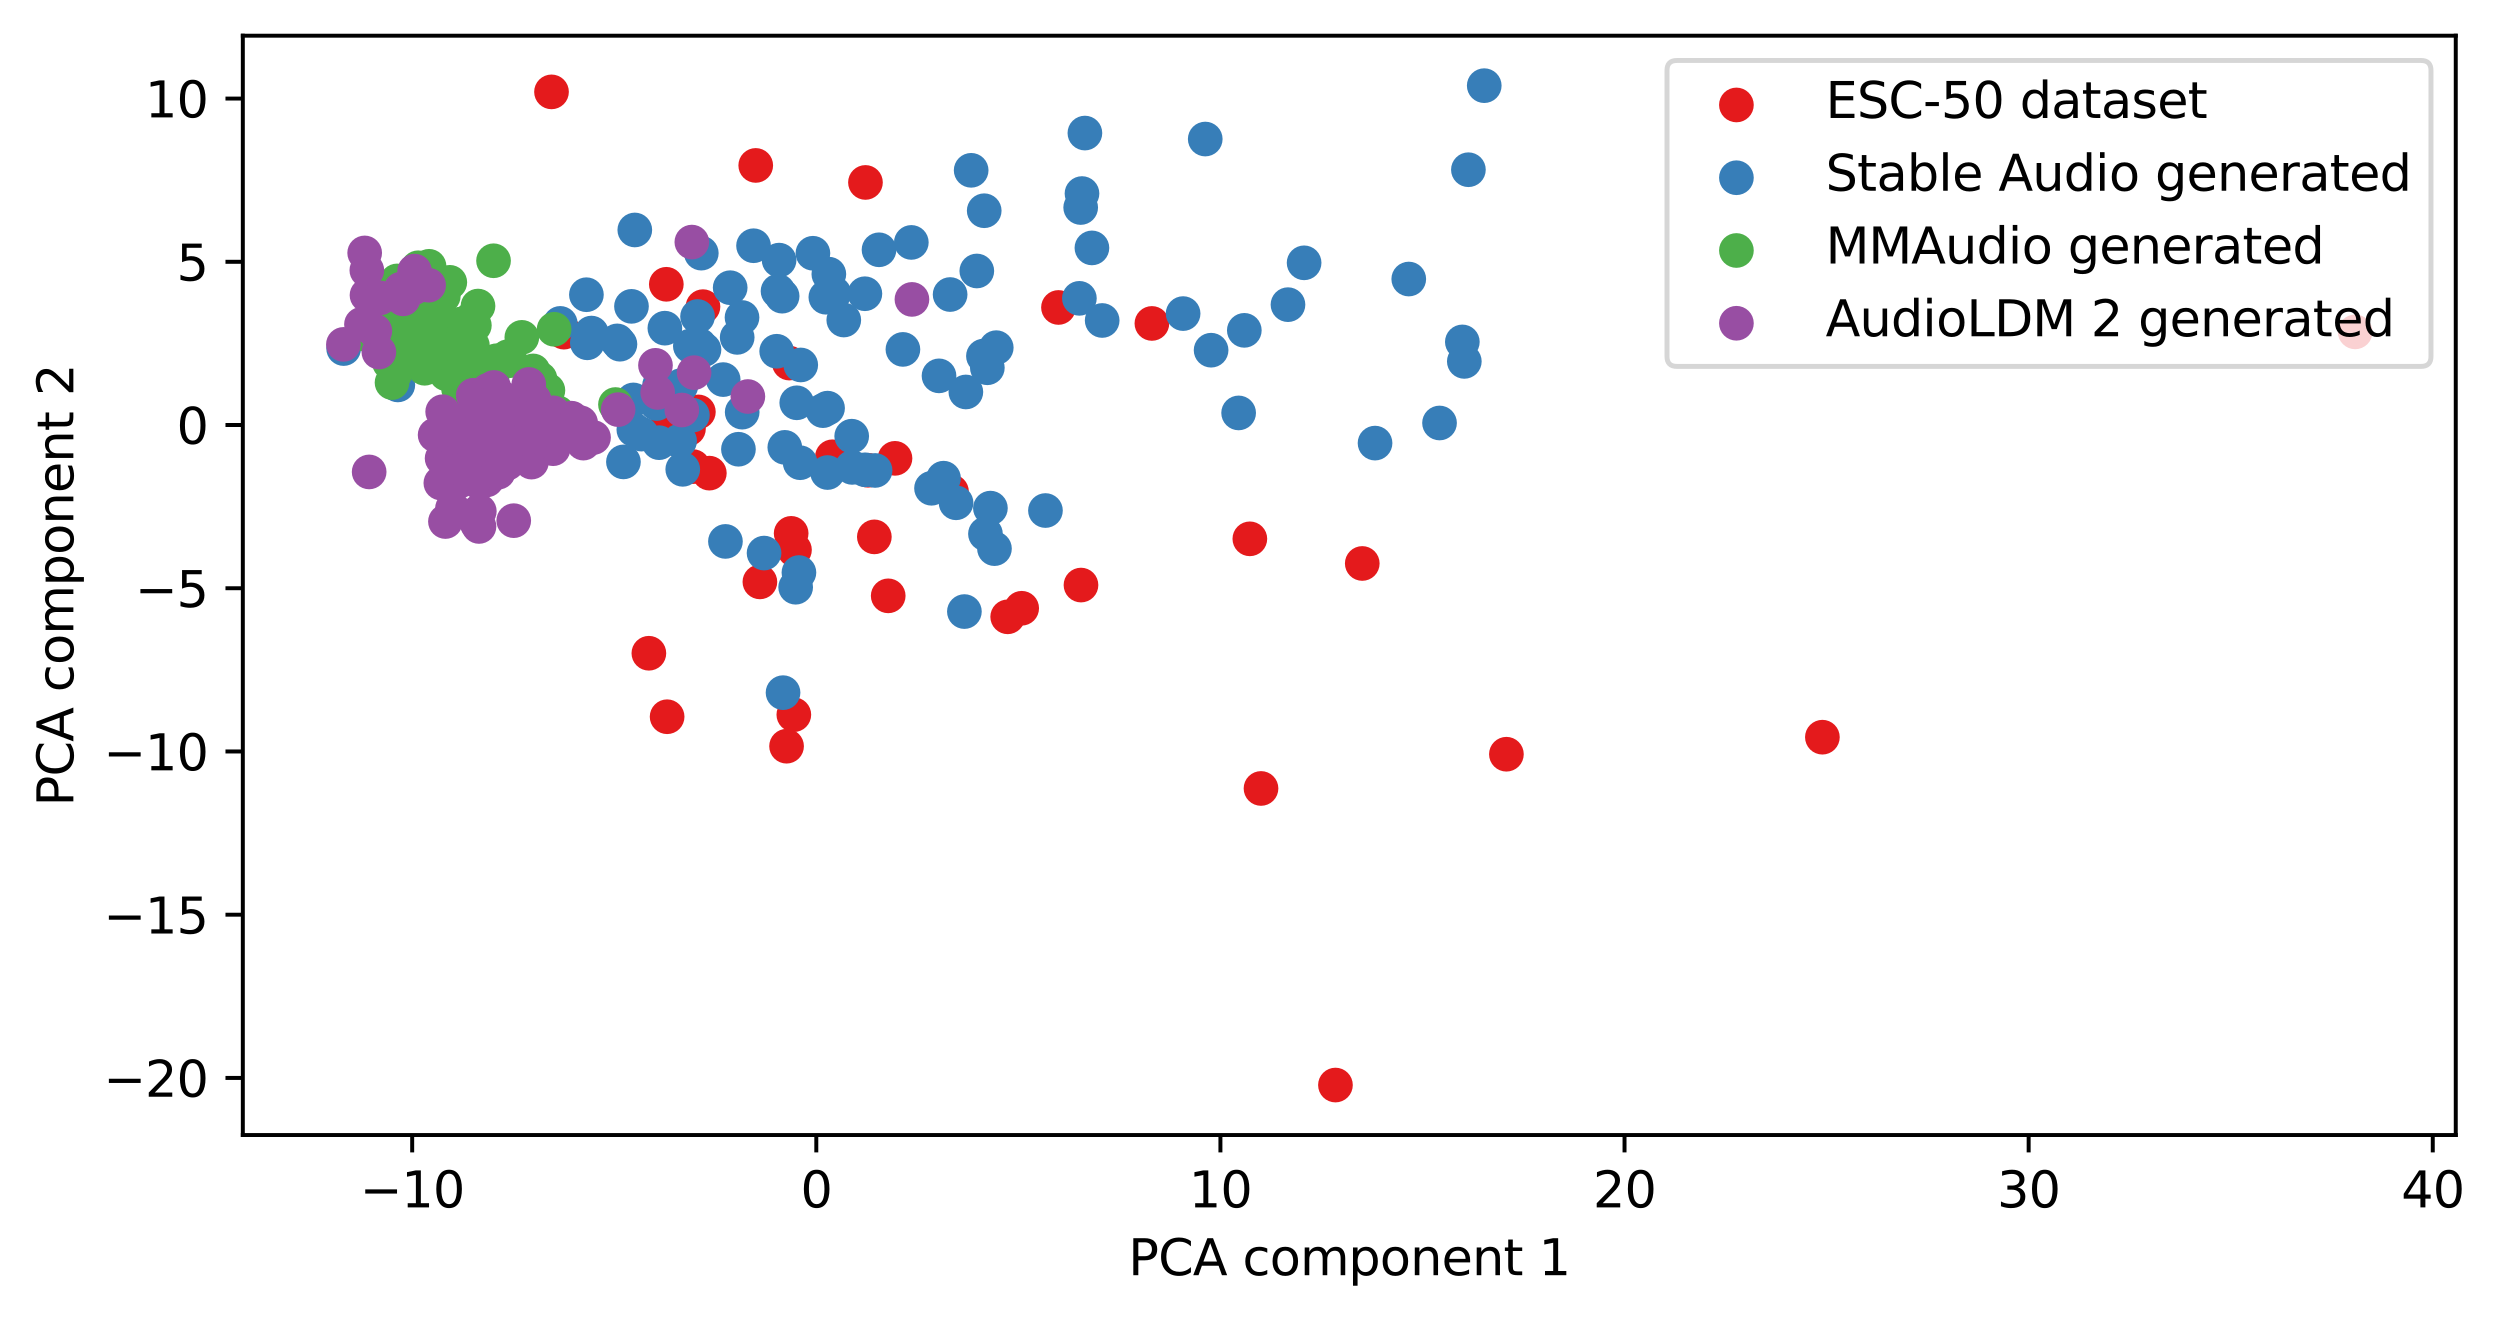 <?xml version="1.0" encoding="utf-8" standalone="no"?>
<!DOCTYPE svg PUBLIC "-//W3C//DTD SVG 1.1//EN"
  "http://www.w3.org/Graphics/SVG/1.1/DTD/svg11.dtd">
<svg xmlns:xlink="http://www.w3.org/1999/xlink" width="504.307pt" height="266.516pt" viewBox="0 0 504.307 266.516" xmlns="http://www.w3.org/2000/svg" version="1.1">
 <defs>
  <style type="text/css">*{stroke-linejoin: round; stroke-linecap: butt}</style>
 </defs>
 <g id="figure_1">
  <g id="patch_1">
   <path d="M 0 266.516 
L 504.307 266.516 
L 504.307 0 
L 0 0 
z
" style="fill: #ffffff"/>
  </g>
  <g id="axes_1">
   <g id="patch_2">
    <path d="M 48.983 228.96 
L 495.383 228.96 
L 495.383 7.2 
L 48.983 7.2 
z
" style="fill: #ffffff"/>
   </g>
   <g id="PathCollection_1">
    <defs>
     <path id="maa41dde59b" d="M 0 3 
C 0.796 3 1.559 2.684 2.121 2.121 
C 2.684 1.559 3 0.796 3 0 
C 3 -0.796 2.684 -1.559 2.121 -2.121 
C 1.559 -2.684 0.796 -3 0 -3 
C -0.796 -3 -1.559 -2.684 -2.121 -2.121 
C -2.684 -1.559 -3 -0.796 -3 0 
C -3 0.796 -2.684 1.559 -2.121 2.121 
C -1.559 2.684 -0.796 3 0 3 
z
" style="stroke: #e41a1c"/>
    </defs>
    <g clip-path="url(#p06810715b5)">
     <use xlink:href="#maa41dde59b" x="139.814" y="94.126" style="fill: #e41a1c; stroke: #e41a1c"/>
     <use xlink:href="#maa41dde59b" x="159.216" y="73.24" style="fill: #e41a1c; stroke: #e41a1c"/>
     <use xlink:href="#maa41dde59b" x="367.617" y="148.708" style="fill: #e41a1c; stroke: #e41a1c"/>
     <use xlink:href="#maa41dde59b" x="303.876" y="152.144" style="fill: #e41a1c; stroke: #e41a1c"/>
     <use xlink:href="#maa41dde59b" x="269.391" y="218.88" style="fill: #e41a1c; stroke: #e41a1c"/>
     <use xlink:href="#maa41dde59b" x="140.877" y="83.091" style="fill: #e41a1c; stroke: #e41a1c"/>
     <use xlink:href="#maa41dde59b" x="134.411" y="57.348" style="fill: #e41a1c; stroke: #e41a1c"/>
     <use xlink:href="#maa41dde59b" x="152.45" y="33.371" style="fill: #e41a1c; stroke: #e41a1c"/>
     <use xlink:href="#maa41dde59b" x="203.275" y="124.426" style="fill: #e41a1c; stroke: #e41a1c"/>
     <use xlink:href="#maa41dde59b" x="213.52" y="62.023" style="fill: #e41a1c; stroke: #e41a1c"/>
     <use xlink:href="#maa41dde59b" x="475.092" y="66.946" style="fill: #e41a1c; stroke: #e41a1c"/>
     <use xlink:href="#maa41dde59b" x="252.123" y="108.694" style="fill: #e41a1c; stroke: #e41a1c"/>
     <use xlink:href="#maa41dde59b" x="218.059" y="118.021" style="fill: #e41a1c; stroke: #e41a1c"/>
     <use xlink:href="#maa41dde59b" x="232.364" y="65.246" style="fill: #e41a1c; stroke: #e41a1c"/>
     <use xlink:href="#maa41dde59b" x="104.787" y="80.682" style="fill: #e41a1c; stroke: #e41a1c"/>
     <use xlink:href="#maa41dde59b" x="141.808" y="61.858" style="fill: #e41a1c; stroke: #e41a1c"/>
     <use xlink:href="#maa41dde59b" x="130.892" y="131.775" style="fill: #e41a1c; stroke: #e41a1c"/>
     <use xlink:href="#maa41dde59b" x="134.574" y="144.582" style="fill: #e41a1c; stroke: #e41a1c"/>
     <use xlink:href="#maa41dde59b" x="138.88" y="86.489" style="fill: #e41a1c; stroke: #e41a1c"/>
     <use xlink:href="#maa41dde59b" x="134.572" y="83.691" style="fill: #e41a1c; stroke: #e41a1c"/>
     <use xlink:href="#maa41dde59b" x="113.751" y="67.005" style="fill: #e41a1c; stroke: #e41a1c"/>
     <use xlink:href="#maa41dde59b" x="274.8" y="113.665" style="fill: #e41a1c; stroke: #e41a1c"/>
     <use xlink:href="#maa41dde59b" x="143.089" y="95.443" style="fill: #e41a1c; stroke: #e41a1c"/>
     <use xlink:href="#maa41dde59b" x="174.583" y="36.803" style="fill: #e41a1c; stroke: #e41a1c"/>
     <use xlink:href="#maa41dde59b" x="180.541" y="92.458" style="fill: #e41a1c; stroke: #e41a1c"/>
     <use xlink:href="#maa41dde59b" x="179.172" y="120.195" style="fill: #e41a1c; stroke: #e41a1c"/>
     <use xlink:href="#maa41dde59b" x="160.264" y="110.927" style="fill: #e41a1c; stroke: #e41a1c"/>
     <use xlink:href="#maa41dde59b" x="108.277" y="80.834" style="fill: #e41a1c; stroke: #e41a1c"/>
     <use xlink:href="#maa41dde59b" x="95.411" y="84.924" style="fill: #e41a1c; stroke: #e41a1c"/>
     <use xlink:href="#maa41dde59b" x="191.939" y="99.17" style="fill: #e41a1c; stroke: #e41a1c"/>
     <use xlink:href="#maa41dde59b" x="167.912" y="92.144" style="fill: #e41a1c; stroke: #e41a1c"/>
     <use xlink:href="#maa41dde59b" x="254.375" y="159.051" style="fill: #e41a1c; stroke: #e41a1c"/>
     <use xlink:href="#maa41dde59b" x="176.375" y="108.3" style="fill: #e41a1c; stroke: #e41a1c"/>
     <use xlink:href="#maa41dde59b" x="206.097" y="122.702" style="fill: #e41a1c; stroke: #e41a1c"/>
     <use xlink:href="#maa41dde59b" x="175.102" y="94.864" style="fill: #e41a1c; stroke: #e41a1c"/>
     <use xlink:href="#maa41dde59b" x="159.594" y="107.591" style="fill: #e41a1c; stroke: #e41a1c"/>
     <use xlink:href="#maa41dde59b" x="111.252" y="18.534" style="fill: #e41a1c; stroke: #e41a1c"/>
     <use xlink:href="#maa41dde59b" x="153.289" y="117.379" style="fill: #e41a1c; stroke: #e41a1c"/>
     <use xlink:href="#maa41dde59b" x="160.135" y="144.17" style="fill: #e41a1c; stroke: #e41a1c"/>
     <use xlink:href="#maa41dde59b" x="158.669" y="150.527" style="fill: #e41a1c; stroke: #e41a1c"/>
    </g>
   </g>
   <g id="PathCollection_2">
    <defs>
     <path id="m13981ab554" d="M 0 3 
C 0.796 3 1.559 2.684 2.121 2.121 
C 2.684 1.559 3 0.796 3 0 
C 3 -0.796 2.684 -1.559 2.121 -2.121 
C 1.559 -2.684 0.796 -3 0 -3 
C -0.796 -3 -1.559 -2.684 -2.121 -2.121 
C -2.684 -1.559 -3 -0.796 -3 0 
C -3 0.796 -2.684 1.559 -2.121 2.121 
C -1.559 2.684 -0.796 3 0 3 
z
" style="stroke: #377eb8"/>
    </defs>
    <g clip-path="url(#p06810715b5)">
     <use xlink:href="#m13981ab554" x="166.593" y="59.958" style="fill: #377eb8; stroke: #377eb8"/>
     <use xlink:href="#m13981ab554" x="217.737" y="60.182" style="fill: #377eb8; stroke: #377eb8"/>
     <use xlink:href="#m13981ab554" x="187.909" y="98.494" style="fill: #377eb8; stroke: #377eb8"/>
     <use xlink:href="#m13981ab554" x="168.246" y="59.205" style="fill: #377eb8; stroke: #377eb8"/>
     <use xlink:href="#m13981ab554" x="156.674" y="70.856" style="fill: #377eb8; stroke: #377eb8"/>
     <use xlink:href="#m13981ab554" x="174.508" y="94.77" style="fill: #377eb8; stroke: #377eb8"/>
     <use xlink:href="#m13981ab554" x="134.118" y="66.2" style="fill: #377eb8; stroke: #377eb8"/>
     <use xlink:href="#m13981ab554" x="141.109" y="69.637" style="fill: #377eb8; stroke: #377eb8"/>
     <use xlink:href="#m13981ab554" x="191.66" y="59.414" style="fill: #377eb8; stroke: #377eb8"/>
     <use xlink:href="#m13981ab554" x="166.934" y="95.322" style="fill: #377eb8; stroke: #377eb8"/>
     <use xlink:href="#m13981ab554" x="147.294" y="58.036" style="fill: #377eb8; stroke: #377eb8"/>
     <use xlink:href="#m13981ab554" x="299.405" y="17.28" style="fill: #377eb8; stroke: #377eb8"/>
     <use xlink:href="#m13981ab554" x="263.068" y="53.017" style="fill: #377eb8; stroke: #377eb8"/>
     <use xlink:href="#m13981ab554" x="137.371" y="77.781" style="fill: #377eb8; stroke: #377eb8"/>
     <use xlink:href="#m13981ab554" x="129.372" y="87.571" style="fill: #377eb8; stroke: #377eb8"/>
     <use xlink:href="#m13981ab554" x="198.538" y="42.509" style="fill: #377eb8; stroke: #377eb8"/>
     <use xlink:href="#m13981ab554" x="145.881" y="76.573" style="fill: #377eb8; stroke: #377eb8"/>
     <use xlink:href="#m13981ab554" x="290.387" y="85.326" style="fill: #377eb8; stroke: #377eb8"/>
     <use xlink:href="#m13981ab554" x="183.834" y="48.902" style="fill: #377eb8; stroke: #377eb8"/>
     <use xlink:href="#m13981ab554" x="69.321" y="70.313" style="fill: #377eb8; stroke: #377eb8"/>
     <use xlink:href="#m13981ab554" x="294.988" y="68.973" style="fill: #377eb8; stroke: #377eb8"/>
     <use xlink:href="#m13981ab554" x="132.456" y="81.405" style="fill: #377eb8; stroke: #377eb8"/>
     <use xlink:href="#m13981ab554" x="124.494" y="68.767" style="fill: #377eb8; stroke: #377eb8"/>
     <use xlink:href="#m13981ab554" x="259.815" y="61.458" style="fill: #377eb8; stroke: #377eb8"/>
     <use xlink:href="#m13981ab554" x="189.421" y="75.819" style="fill: #377eb8; stroke: #377eb8"/>
     <use xlink:href="#m13981ab554" x="139.672" y="83.748" style="fill: #377eb8; stroke: #377eb8"/>
     <use xlink:href="#m13981ab554" x="156.946" y="58.728" style="fill: #377eb8; stroke: #377eb8"/>
     <use xlink:href="#m13981ab554" x="171.807" y="87.989" style="fill: #377eb8; stroke: #377eb8"/>
     <use xlink:href="#m13981ab554" x="148.96" y="90.622" style="fill: #377eb8; stroke: #377eb8"/>
     <use xlink:href="#m13981ab554" x="154.129" y="111.567" style="fill: #377eb8; stroke: #377eb8"/>
     <use xlink:href="#m13981ab554" x="295.387" y="72.904" style="fill: #377eb8; stroke: #377eb8"/>
     <use xlink:href="#m13981ab554" x="132.957" y="89.3" style="fill: #377eb8; stroke: #377eb8"/>
     <use xlink:href="#m13981ab554" x="119.31" y="67.187" style="fill: #377eb8; stroke: #377eb8"/>
     <use xlink:href="#m13981ab554" x="141.466" y="51.065" style="fill: #377eb8; stroke: #377eb8"/>
     <use xlink:href="#m13981ab554" x="157.165" y="52.473" style="fill: #377eb8; stroke: #377eb8"/>
     <use xlink:href="#m13981ab554" x="218.849" y="26.842" style="fill: #377eb8; stroke: #377eb8"/>
     <use xlink:href="#m13981ab554" x="161.163" y="115.497" style="fill: #377eb8; stroke: #377eb8"/>
     <use xlink:href="#m13981ab554" x="277.377" y="89.384" style="fill: #377eb8; stroke: #377eb8"/>
     <use xlink:href="#m13981ab554" x="238.659" y="63.257" style="fill: #377eb8; stroke: #377eb8"/>
     <use xlink:href="#m13981ab554" x="113.017" y="65.236" style="fill: #377eb8; stroke: #377eb8"/>
     <use xlink:href="#m13981ab554" x="125.761" y="93.176" style="fill: #377eb8; stroke: #377eb8"/>
     <use xlink:href="#m13981ab554" x="284.18" y="56.288" style="fill: #377eb8; stroke: #377eb8"/>
     <use xlink:href="#m13981ab554" x="158.314" y="90.242" style="fill: #377eb8; stroke: #377eb8"/>
     <use xlink:href="#m13981ab554" x="296.211" y="34.237" style="fill: #377eb8; stroke: #377eb8"/>
     <use xlink:href="#m13981ab554" x="146.338" y="109.217" style="fill: #377eb8; stroke: #377eb8"/>
     <use xlink:href="#m13981ab554" x="176.528" y="94.901" style="fill: #377eb8; stroke: #377eb8"/>
     <use xlink:href="#m13981ab554" x="137.727" y="94.675" style="fill: #377eb8; stroke: #377eb8"/>
     <use xlink:href="#m13981ab554" x="182.139" y="70.483" style="fill: #377eb8; stroke: #377eb8"/>
     <use xlink:href="#m13981ab554" x="200.967" y="70.13" style="fill: #377eb8; stroke: #377eb8"/>
     <use xlink:href="#m13981ab554" x="161.527" y="73.621" style="fill: #377eb8; stroke: #377eb8"/>
     <use xlink:href="#m13981ab554" x="190.331" y="96.46" style="fill: #377eb8; stroke: #377eb8"/>
     <use xlink:href="#m13981ab554" x="118.475" y="69.154" style="fill: #377eb8; stroke: #377eb8"/>
     <use xlink:href="#m13981ab554" x="166.006" y="82.838" style="fill: #377eb8; stroke: #377eb8"/>
     <use xlink:href="#m13981ab554" x="125.057" y="69.435" style="fill: #377eb8; stroke: #377eb8"/>
     <use xlink:href="#m13981ab554" x="194.54" y="123.367" style="fill: #377eb8; stroke: #377eb8"/>
     <use xlink:href="#m13981ab554" x="194.836" y="79.069" style="fill: #377eb8; stroke: #377eb8"/>
     <use xlink:href="#m13981ab554" x="157.773" y="59.745" style="fill: #377eb8; stroke: #377eb8"/>
     <use xlink:href="#m13981ab554" x="127.758" y="80.674" style="fill: #377eb8; stroke: #377eb8"/>
     <use xlink:href="#m13981ab554" x="170.21" y="64.557" style="fill: #377eb8; stroke: #377eb8"/>
     <use xlink:href="#m13981ab554" x="251.007" y="66.638" style="fill: #377eb8; stroke: #377eb8"/>
     <use xlink:href="#m13981ab554" x="157.958" y="139.725" style="fill: #377eb8; stroke: #377eb8"/>
     <use xlink:href="#m13981ab554" x="163.983" y="51.087" style="fill: #377eb8; stroke: #377eb8"/>
     <use xlink:href="#m13981ab554" x="166.938" y="82.33" style="fill: #377eb8; stroke: #377eb8"/>
     <use xlink:href="#m13981ab554" x="200.605" y="110.672" style="fill: #377eb8; stroke: #377eb8"/>
     <use xlink:href="#m13981ab554" x="167.197" y="55.302" style="fill: #377eb8; stroke: #377eb8"/>
     <use xlink:href="#m13981ab554" x="199.787" y="102.499" style="fill: #377eb8; stroke: #377eb8"/>
     <use xlink:href="#m13981ab554" x="217.999" y="41.861" style="fill: #377eb8; stroke: #377eb8"/>
     <use xlink:href="#m13981ab554" x="218.263" y="39.044" style="fill: #377eb8; stroke: #377eb8"/>
     <use xlink:href="#m13981ab554" x="198.382" y="71.826" style="fill: #377eb8; stroke: #377eb8"/>
     <use xlink:href="#m13981ab554" x="199.169" y="74.189" style="fill: #377eb8; stroke: #377eb8"/>
     <use xlink:href="#m13981ab554" x="174.467" y="59.254" style="fill: #377eb8; stroke: #377eb8"/>
     <use xlink:href="#m13981ab554" x="149.716" y="83.141" style="fill: #377eb8; stroke: #377eb8"/>
     <use xlink:href="#m13981ab554" x="220.266" y="50.009" style="fill: #377eb8; stroke: #377eb8"/>
     <use xlink:href="#m13981ab554" x="140.713" y="63.844" style="fill: #377eb8; stroke: #377eb8"/>
     <use xlink:href="#m13981ab554" x="142.013" y="70.524" style="fill: #377eb8; stroke: #377eb8"/>
     <use xlink:href="#m13981ab554" x="152.008" y="49.57" style="fill: #377eb8; stroke: #377eb8"/>
     <use xlink:href="#m13981ab554" x="137.095" y="88.956" style="fill: #377eb8; stroke: #377eb8"/>
     <use xlink:href="#m13981ab554" x="244.307" y="70.643" style="fill: #377eb8; stroke: #377eb8"/>
     <use xlink:href="#m13981ab554" x="161.409" y="93.341" style="fill: #377eb8; stroke: #377eb8"/>
     <use xlink:href="#m13981ab554" x="197.045" y="54.664" style="fill: #377eb8; stroke: #377eb8"/>
     <use xlink:href="#m13981ab554" x="177.319" y="50.388" style="fill: #377eb8; stroke: #377eb8"/>
     <use xlink:href="#m13981ab554" x="249.861" y="83.296" style="fill: #377eb8; stroke: #377eb8"/>
     <use xlink:href="#m13981ab554" x="139.257" y="69.793" style="fill: #377eb8; stroke: #377eb8"/>
     <use xlink:href="#m13981ab554" x="195.905" y="34.356" style="fill: #377eb8; stroke: #377eb8"/>
     <use xlink:href="#m13981ab554" x="160.724" y="81.253" style="fill: #377eb8; stroke: #377eb8"/>
     <use xlink:href="#m13981ab554" x="118.291" y="59.452" style="fill: #377eb8; stroke: #377eb8"/>
     <use xlink:href="#m13981ab554" x="171.896" y="94.287" style="fill: #377eb8; stroke: #377eb8"/>
     <use xlink:href="#m13981ab554" x="198.789" y="107.698" style="fill: #377eb8; stroke: #377eb8"/>
     <use xlink:href="#m13981ab554" x="128.054" y="46.39" style="fill: #377eb8; stroke: #377eb8"/>
     <use xlink:href="#m13981ab554" x="160.504" y="118.458" style="fill: #377eb8; stroke: #377eb8"/>
     <use xlink:href="#m13981ab554" x="133.057" y="77.681" style="fill: #377eb8; stroke: #377eb8"/>
     <use xlink:href="#m13981ab554" x="222.334" y="64.648" style="fill: #377eb8; stroke: #377eb8"/>
     <use xlink:href="#m13981ab554" x="148.708" y="68.059" style="fill: #377eb8; stroke: #377eb8"/>
     <use xlink:href="#m13981ab554" x="192.861" y="101.425" style="fill: #377eb8; stroke: #377eb8"/>
     <use xlink:href="#m13981ab554" x="210.892" y="102.986" style="fill: #377eb8; stroke: #377eb8"/>
     <use xlink:href="#m13981ab554" x="243.124" y="28.048" style="fill: #377eb8; stroke: #377eb8"/>
     <use xlink:href="#m13981ab554" x="149.682" y="64.046" style="fill: #377eb8; stroke: #377eb8"/>
     <use xlink:href="#m13981ab554" x="127.383" y="61.798" style="fill: #377eb8; stroke: #377eb8"/>
     <use xlink:href="#m13981ab554" x="80.249" y="77.649" style="fill: #377eb8; stroke: #377eb8"/>
     <use xlink:href="#m13981ab554" x="127.861" y="86.675" style="fill: #377eb8; stroke: #377eb8"/>
    </g>
   </g>
   <g id="PathCollection_3">
    <defs>
     <path id="m4e573a2522" d="M 0 3 
C 0.796 3 1.559 2.684 2.121 2.121 
C 2.684 1.559 3 0.796 3 0 
C 3 -0.796 2.684 -1.559 2.121 -2.121 
C 1.559 -2.684 0.796 -3 0 -3 
C -0.796 -3 -1.559 -2.684 -2.121 -2.121 
C -2.684 -1.559 -3 -0.796 -3 0 
C -3 0.796 -2.684 1.559 -2.121 2.121 
C -1.559 2.684 -0.796 3 0 3 
z
" style="stroke: #4daf4a"/>
    </defs>
    <g clip-path="url(#p06810715b5)">
     <use xlink:href="#m4e573a2522" x="87.305" y="67.379" style="fill: #4daf4a; stroke: #4daf4a"/>
     <use xlink:href="#m4e573a2522" x="93.687" y="72.766" style="fill: #4daf4a; stroke: #4daf4a"/>
     <use xlink:href="#m4e573a2522" x="85.568" y="69.196" style="fill: #4daf4a; stroke: #4daf4a"/>
     <use xlink:href="#m4e573a2522" x="88.007" y="69.862" style="fill: #4daf4a; stroke: #4daf4a"/>
     <use xlink:href="#m4e573a2522" x="89.668" y="69.105" style="fill: #4daf4a; stroke: #4daf4a"/>
     <use xlink:href="#m4e573a2522" x="81.012" y="69.5" style="fill: #4daf4a; stroke: #4daf4a"/>
     <use xlink:href="#m4e573a2522" x="78.571" y="73.181" style="fill: #4daf4a; stroke: #4daf4a"/>
     <use xlink:href="#m4e573a2522" x="86.549" y="67.704" style="fill: #4daf4a; stroke: #4daf4a"/>
     <use xlink:href="#m4e573a2522" x="78.536" y="69.146" style="fill: #4daf4a; stroke: #4daf4a"/>
     <use xlink:href="#m4e573a2522" x="96.424" y="61.74" style="fill: #4daf4a; stroke: #4daf4a"/>
     <use xlink:href="#m4e573a2522" x="87.444" y="69.797" style="fill: #4daf4a; stroke: #4daf4a"/>
     <use xlink:href="#m4e573a2522" x="91.884" y="71.741" style="fill: #4daf4a; stroke: #4daf4a"/>
     <use xlink:href="#m4e573a2522" x="86.276" y="67.483" style="fill: #4daf4a; stroke: #4daf4a"/>
     <use xlink:href="#m4e573a2522" x="110.524" y="78.747" style="fill: #4daf4a; stroke: #4daf4a"/>
     <use xlink:href="#m4e573a2522" x="90.45" y="67.98" style="fill: #4daf4a; stroke: #4daf4a"/>
     <use xlink:href="#m4e573a2522" x="91.057" y="69.784" style="fill: #4daf4a; stroke: #4daf4a"/>
     <use xlink:href="#m4e573a2522" x="92.989" y="75.37" style="fill: #4daf4a; stroke: #4daf4a"/>
     <use xlink:href="#m4e573a2522" x="79.797" y="75.128" style="fill: #4daf4a; stroke: #4daf4a"/>
     <use xlink:href="#m4e573a2522" x="78.01" y="64.006" style="fill: #4daf4a; stroke: #4daf4a"/>
     <use xlink:href="#m4e573a2522" x="85.66" y="74.288" style="fill: #4daf4a; stroke: #4daf4a"/>
     <use xlink:href="#m4e573a2522" x="85.393" y="71.391" style="fill: #4daf4a; stroke: #4daf4a"/>
     <use xlink:href="#m4e573a2522" x="80.09" y="56.672" style="fill: #4daf4a; stroke: #4daf4a"/>
     <use xlink:href="#m4e573a2522" x="92.954" y="70.061" style="fill: #4daf4a; stroke: #4daf4a"/>
     <use xlink:href="#m4e573a2522" x="82.28" y="71.823" style="fill: #4daf4a; stroke: #4daf4a"/>
     <use xlink:href="#m4e573a2522" x="85.787" y="66.199" style="fill: #4daf4a; stroke: #4daf4a"/>
     <use xlink:href="#m4e573a2522" x="99.717" y="72.973" style="fill: #4daf4a; stroke: #4daf4a"/>
     <use xlink:href="#m4e573a2522" x="107.537" y="74.823" style="fill: #4daf4a; stroke: #4daf4a"/>
     <use xlink:href="#m4e573a2522" x="86.091" y="66.785" style="fill: #4daf4a; stroke: #4daf4a"/>
     <use xlink:href="#m4e573a2522" x="89.323" y="67.432" style="fill: #4daf4a; stroke: #4daf4a"/>
     <use xlink:href="#m4e573a2522" x="95.076" y="64.362" style="fill: #4daf4a; stroke: #4daf4a"/>
     <use xlink:href="#m4e573a2522" x="92.192" y="68.944" style="fill: #4daf4a; stroke: #4daf4a"/>
     <use xlink:href="#m4e573a2522" x="88.129" y="57.992" style="fill: #4daf4a; stroke: #4daf4a"/>
     <use xlink:href="#m4e573a2522" x="87.162" y="71.313" style="fill: #4daf4a; stroke: #4daf4a"/>
     <use xlink:href="#m4e573a2522" x="82.503" y="69.017" style="fill: #4daf4a; stroke: #4daf4a"/>
     <use xlink:href="#m4e573a2522" x="82.221" y="72.456" style="fill: #4daf4a; stroke: #4daf4a"/>
     <use xlink:href="#m4e573a2522" x="98.006" y="76.424" style="fill: #4daf4a; stroke: #4daf4a"/>
     <use xlink:href="#m4e573a2522" x="79.714" y="72.483" style="fill: #4daf4a; stroke: #4daf4a"/>
     <use xlink:href="#m4e573a2522" x="102.923" y="72.753" style="fill: #4daf4a; stroke: #4daf4a"/>
     <use xlink:href="#m4e573a2522" x="83.274" y="64.622" style="fill: #4daf4a; stroke: #4daf4a"/>
     <use xlink:href="#m4e573a2522" x="79.082" y="77.179" style="fill: #4daf4a; stroke: #4daf4a"/>
     <use xlink:href="#m4e573a2522" x="77.968" y="67.427" style="fill: #4daf4a; stroke: #4daf4a"/>
     <use xlink:href="#m4e573a2522" x="84.676" y="70.687" style="fill: #4daf4a; stroke: #4daf4a"/>
     <use xlink:href="#m4e573a2522" x="79.548" y="68.303" style="fill: #4daf4a; stroke: #4daf4a"/>
     <use xlink:href="#m4e573a2522" x="81.385" y="59.933" style="fill: #4daf4a; stroke: #4daf4a"/>
     <use xlink:href="#m4e573a2522" x="81.191" y="69.592" style="fill: #4daf4a; stroke: #4daf4a"/>
     <use xlink:href="#m4e573a2522" x="91.906" y="69.115" style="fill: #4daf4a; stroke: #4daf4a"/>
     <use xlink:href="#m4e573a2522" x="91.07" y="72.789" style="fill: #4daf4a; stroke: #4daf4a"/>
     <use xlink:href="#m4e573a2522" x="92.418" y="68.208" style="fill: #4daf4a; stroke: #4daf4a"/>
     <use xlink:href="#m4e573a2522" x="82.075" y="65.471" style="fill: #4daf4a; stroke: #4daf4a"/>
     <use xlink:href="#m4e573a2522" x="94.835" y="72.545" style="fill: #4daf4a; stroke: #4daf4a"/>
     <use xlink:href="#m4e573a2522" x="95.075" y="71.533" style="fill: #4daf4a; stroke: #4daf4a"/>
     <use xlink:href="#m4e573a2522" x="89.947" y="68.616" style="fill: #4daf4a; stroke: #4daf4a"/>
     <use xlink:href="#m4e573a2522" x="90.023" y="75.404" style="fill: #4daf4a; stroke: #4daf4a"/>
     <use xlink:href="#m4e573a2522" x="88.49" y="67.175" style="fill: #4daf4a; stroke: #4daf4a"/>
     <use xlink:href="#m4e573a2522" x="102.45" y="71.945" style="fill: #4daf4a; stroke: #4daf4a"/>
     <use xlink:href="#m4e573a2522" x="86.202" y="57.996" style="fill: #4daf4a; stroke: #4daf4a"/>
     <use xlink:href="#m4e573a2522" x="89.423" y="59.728" style="fill: #4daf4a; stroke: #4daf4a"/>
     <use xlink:href="#m4e573a2522" x="94.688" y="72.424" style="fill: #4daf4a; stroke: #4daf4a"/>
     <use xlink:href="#m4e573a2522" x="112.523" y="83.269" style="fill: #4daf4a; stroke: #4daf4a"/>
     <use xlink:href="#m4e573a2522" x="89.336" y="68.434" style="fill: #4daf4a; stroke: #4daf4a"/>
     <use xlink:href="#m4e573a2522" x="86.549" y="53.718" style="fill: #4daf4a; stroke: #4daf4a"/>
     <use xlink:href="#m4e573a2522" x="108.933" y="76.424" style="fill: #4daf4a; stroke: #4daf4a"/>
     <use xlink:href="#m4e573a2522" x="77.434" y="65.379" style="fill: #4daf4a; stroke: #4daf4a"/>
     <use xlink:href="#m4e573a2522" x="90.735" y="56.951" style="fill: #4daf4a; stroke: #4daf4a"/>
     <use xlink:href="#m4e573a2522" x="83.407" y="69.921" style="fill: #4daf4a; stroke: #4daf4a"/>
     <use xlink:href="#m4e573a2522" x="92.103" y="73.677" style="fill: #4daf4a; stroke: #4daf4a"/>
     <use xlink:href="#m4e573a2522" x="92.508" y="78.483" style="fill: #4daf4a; stroke: #4daf4a"/>
     <use xlink:href="#m4e573a2522" x="95.299" y="69.691" style="fill: #4daf4a; stroke: #4daf4a"/>
     <use xlink:href="#m4e573a2522" x="89.569" y="72.074" style="fill: #4daf4a; stroke: #4daf4a"/>
     <use xlink:href="#m4e573a2522" x="91.617" y="70.33" style="fill: #4daf4a; stroke: #4daf4a"/>
     <use xlink:href="#m4e573a2522" x="83.694" y="67.941" style="fill: #4daf4a; stroke: #4daf4a"/>
     <use xlink:href="#m4e573a2522" x="99.559" y="52.602" style="fill: #4daf4a; stroke: #4daf4a"/>
     <use xlink:href="#m4e573a2522" x="99.275" y="76.037" style="fill: #4daf4a; stroke: #4daf4a"/>
     <use xlink:href="#m4e573a2522" x="79.425" y="67.158" style="fill: #4daf4a; stroke: #4daf4a"/>
     <use xlink:href="#m4e573a2522" x="84.351" y="54.015" style="fill: #4daf4a; stroke: #4daf4a"/>
     <use xlink:href="#m4e573a2522" x="73.593" y="67.421" style="fill: #4daf4a; stroke: #4daf4a"/>
     <use xlink:href="#m4e573a2522" x="83.315" y="62.953" style="fill: #4daf4a; stroke: #4daf4a"/>
     <use xlink:href="#m4e573a2522" x="86.644" y="59.28" style="fill: #4daf4a; stroke: #4daf4a"/>
     <use xlink:href="#m4e573a2522" x="92.924" y="65.374" style="fill: #4daf4a; stroke: #4daf4a"/>
     <use xlink:href="#m4e573a2522" x="85.612" y="70.607" style="fill: #4daf4a; stroke: #4daf4a"/>
     <use xlink:href="#m4e573a2522" x="86.582" y="66.55" style="fill: #4daf4a; stroke: #4daf4a"/>
     <use xlink:href="#m4e573a2522" x="91.959" y="67.598" style="fill: #4daf4a; stroke: #4daf4a"/>
     <use xlink:href="#m4e573a2522" x="88.917" y="65.754" style="fill: #4daf4a; stroke: #4daf4a"/>
     <use xlink:href="#m4e573a2522" x="111.776" y="66.422" style="fill: #4daf4a; stroke: #4daf4a"/>
     <use xlink:href="#m4e573a2522" x="79.891" y="68.376" style="fill: #4daf4a; stroke: #4daf4a"/>
     <use xlink:href="#m4e573a2522" x="100.207" y="72.763" style="fill: #4daf4a; stroke: #4daf4a"/>
     <use xlink:href="#m4e573a2522" x="87.749" y="69.255" style="fill: #4daf4a; stroke: #4daf4a"/>
     <use xlink:href="#m4e573a2522" x="81.847" y="70.062" style="fill: #4daf4a; stroke: #4daf4a"/>
     <use xlink:href="#m4e573a2522" x="85.102" y="63.667" style="fill: #4daf4a; stroke: #4daf4a"/>
     <use xlink:href="#m4e573a2522" x="105.265" y="68.051" style="fill: #4daf4a; stroke: #4daf4a"/>
     <use xlink:href="#m4e573a2522" x="89.764" y="68.007" style="fill: #4daf4a; stroke: #4daf4a"/>
     <use xlink:href="#m4e573a2522" x="80.51" y="70.243" style="fill: #4daf4a; stroke: #4daf4a"/>
     <use xlink:href="#m4e573a2522" x="124.154" y="81.603" style="fill: #4daf4a; stroke: #4daf4a"/>
     <use xlink:href="#m4e573a2522" x="87.979" y="68.706" style="fill: #4daf4a; stroke: #4daf4a"/>
     <use xlink:href="#m4e573a2522" x="95.688" y="65.641" style="fill: #4daf4a; stroke: #4daf4a"/>
     <use xlink:href="#m4e573a2522" x="82.726" y="60.426" style="fill: #4daf4a; stroke: #4daf4a"/>
     <use xlink:href="#m4e573a2522" x="90.354" y="68.672" style="fill: #4daf4a; stroke: #4daf4a"/>
     <use xlink:href="#m4e573a2522" x="89.231" y="69.41" style="fill: #4daf4a; stroke: #4daf4a"/>
     <use xlink:href="#m4e573a2522" x="86.688" y="66.155" style="fill: #4daf4a; stroke: #4daf4a"/>
     <use xlink:href="#m4e573a2522" x="94.474" y="71.91" style="fill: #4daf4a; stroke: #4daf4a"/>
    </g>
   </g>
   <g id="PathCollection_4">
    <defs>
     <path id="m9c424ebf1f" d="M 0 3 
C 0.796 3 1.559 2.684 2.121 2.121 
C 2.684 1.559 3 0.796 3 0 
C 3 -0.796 2.684 -1.559 2.121 -2.121 
C 1.559 -2.684 0.796 -3 0 -3 
C -0.796 -3 -1.559 -2.684 -2.121 -2.121 
C -2.684 -1.559 -3 -0.796 -3 0 
C -3 0.796 -2.684 1.559 -2.121 2.121 
C -1.559 2.684 -0.796 3 0 3 
z
" style="stroke: #984ea3"/>
    </defs>
    <g clip-path="url(#p06810715b5)">
     <use xlink:href="#m9c424ebf1f" x="99.879" y="83.783" style="fill: #984ea3; stroke: #984ea3"/>
     <use xlink:href="#m9c424ebf1f" x="93.576" y="88.806" style="fill: #984ea3; stroke: #984ea3"/>
     <use xlink:href="#m9c424ebf1f" x="132.669" y="79.173" style="fill: #984ea3; stroke: #984ea3"/>
     <use xlink:href="#m9c424ebf1f" x="92.004" y="85.144" style="fill: #984ea3; stroke: #984ea3"/>
     <use xlink:href="#m9c424ebf1f" x="98.178" y="96.816" style="fill: #984ea3; stroke: #984ea3"/>
     <use xlink:href="#m9c424ebf1f" x="89.183" y="92.46" style="fill: #984ea3; stroke: #984ea3"/>
     <use xlink:href="#m9c424ebf1f" x="103.28" y="86.218" style="fill: #984ea3; stroke: #984ea3"/>
     <use xlink:href="#m9c424ebf1f" x="81.318" y="60.292" style="fill: #984ea3; stroke: #984ea3"/>
     <use xlink:href="#m9c424ebf1f" x="90.761" y="87.12" style="fill: #984ea3; stroke: #984ea3"/>
     <use xlink:href="#m9c424ebf1f" x="111.577" y="90.513" style="fill: #984ea3; stroke: #984ea3"/>
     <use xlink:href="#m9c424ebf1f" x="95.433" y="87.6" style="fill: #984ea3; stroke: #984ea3"/>
     <use xlink:href="#m9c424ebf1f" x="96.221" y="85.859" style="fill: #984ea3; stroke: #984ea3"/>
     <use xlink:href="#m9c424ebf1f" x="86.466" y="57.536" style="fill: #984ea3; stroke: #984ea3"/>
     <use xlink:href="#m9c424ebf1f" x="74" y="54.522" style="fill: #984ea3; stroke: #984ea3"/>
     <use xlink:href="#m9c424ebf1f" x="75.617" y="66.773" style="fill: #984ea3; stroke: #984ea3"/>
     <use xlink:href="#m9c424ebf1f" x="99.626" y="78.157" style="fill: #984ea3; stroke: #984ea3"/>
     <use xlink:href="#m9c424ebf1f" x="107.209" y="93.218" style="fill: #984ea3; stroke: #984ea3"/>
     <use xlink:href="#m9c424ebf1f" x="95.833" y="80.996" style="fill: #984ea3; stroke: #984ea3"/>
     <use xlink:href="#m9c424ebf1f" x="96.596" y="97.243" style="fill: #984ea3; stroke: #984ea3"/>
     <use xlink:href="#m9c424ebf1f" x="137.539" y="82.712" style="fill: #984ea3; stroke: #984ea3"/>
     <use xlink:href="#m9c424ebf1f" x="90.794" y="91.056" style="fill: #984ea3; stroke: #984ea3"/>
     <use xlink:href="#m9c424ebf1f" x="103.632" y="105.031" style="fill: #984ea3; stroke: #984ea3"/>
     <use xlink:href="#m9c424ebf1f" x="92.022" y="90.516" style="fill: #984ea3; stroke: #984ea3"/>
     <use xlink:href="#m9c424ebf1f" x="96.689" y="103.131" style="fill: #984ea3; stroke: #984ea3"/>
     <use xlink:href="#m9c424ebf1f" x="150.862" y="79.988" style="fill: #984ea3; stroke: #984ea3"/>
     <use xlink:href="#m9c424ebf1f" x="94.659" y="90.99" style="fill: #984ea3; stroke: #984ea3"/>
     <use xlink:href="#m9c424ebf1f" x="95.489" y="87.94" style="fill: #984ea3; stroke: #984ea3"/>
     <use xlink:href="#m9c424ebf1f" x="74.034" y="59.551" style="fill: #984ea3; stroke: #984ea3"/>
     <use xlink:href="#m9c424ebf1f" x="73.564" y="51.021" style="fill: #984ea3; stroke: #984ea3"/>
     <use xlink:href="#m9c424ebf1f" x="104.039" y="86.218" style="fill: #984ea3; stroke: #984ea3"/>
     <use xlink:href="#m9c424ebf1f" x="91.109" y="93.209" style="fill: #984ea3; stroke: #984ea3"/>
     <use xlink:href="#m9c424ebf1f" x="80.87" y="58.319" style="fill: #984ea3; stroke: #984ea3"/>
     <use xlink:href="#m9c424ebf1f" x="97.322" y="89.001" style="fill: #984ea3; stroke: #984ea3"/>
     <use xlink:href="#m9c424ebf1f" x="83.635" y="54.69" style="fill: #984ea3; stroke: #984ea3"/>
     <use xlink:href="#m9c424ebf1f" x="117.678" y="89.389" style="fill: #984ea3; stroke: #984ea3"/>
     <use xlink:href="#m9c424ebf1f" x="97.4" y="88.139" style="fill: #984ea3; stroke: #984ea3"/>
     <use xlink:href="#m9c424ebf1f" x="132.225" y="73.693" style="fill: #984ea3; stroke: #984ea3"/>
     <use xlink:href="#m9c424ebf1f" x="98.697" y="82.346" style="fill: #984ea3; stroke: #984ea3"/>
     <use xlink:href="#m9c424ebf1f" x="96.207" y="81.977" style="fill: #984ea3; stroke: #984ea3"/>
     <use xlink:href="#m9c424ebf1f" x="95.366" y="85.294" style="fill: #984ea3; stroke: #984ea3"/>
     <use xlink:href="#m9c424ebf1f" x="140.013" y="75.173" style="fill: #984ea3; stroke: #984ea3"/>
     <use xlink:href="#m9c424ebf1f" x="102.665" y="89.193" style="fill: #984ea3; stroke: #984ea3"/>
     <use xlink:href="#m9c424ebf1f" x="93.552" y="87.592" style="fill: #984ea3; stroke: #984ea3"/>
     <use xlink:href="#m9c424ebf1f" x="99.432" y="81.949" style="fill: #984ea3; stroke: #984ea3"/>
     <use xlink:href="#m9c424ebf1f" x="102.141" y="82.007" style="fill: #984ea3; stroke: #984ea3"/>
     <use xlink:href="#m9c424ebf1f" x="92.225" y="87.524" style="fill: #984ea3; stroke: #984ea3"/>
     <use xlink:href="#m9c424ebf1f" x="95.463" y="79.732" style="fill: #984ea3; stroke: #984ea3"/>
     <use xlink:href="#m9c424ebf1f" x="87.775" y="87.744" style="fill: #984ea3; stroke: #984ea3"/>
     <use xlink:href="#m9c424ebf1f" x="98.973" y="85.778" style="fill: #984ea3; stroke: #984ea3"/>
     <use xlink:href="#m9c424ebf1f" x="89.855" y="105.205" style="fill: #984ea3; stroke: #984ea3"/>
     <use xlink:href="#m9c424ebf1f" x="124.69" y="82.631" style="fill: #984ea3; stroke: #984ea3"/>
     <use xlink:href="#m9c424ebf1f" x="97.125" y="89.691" style="fill: #984ea3; stroke: #984ea3"/>
     <use xlink:href="#m9c424ebf1f" x="93.869" y="94.891" style="fill: #984ea3; stroke: #984ea3"/>
     <use xlink:href="#m9c424ebf1f" x="96.251" y="105.608" style="fill: #984ea3; stroke: #984ea3"/>
     <use xlink:href="#m9c424ebf1f" x="76.43" y="71.02" style="fill: #984ea3; stroke: #984ea3"/>
     <use xlink:href="#m9c424ebf1f" x="93.907" y="87.29" style="fill: #984ea3; stroke: #984ea3"/>
     <use xlink:href="#m9c424ebf1f" x="101.787" y="85.727" style="fill: #984ea3; stroke: #984ea3"/>
     <use xlink:href="#m9c424ebf1f" x="108.41" y="89.142" style="fill: #984ea3; stroke: #984ea3"/>
     <use xlink:href="#m9c424ebf1f" x="94.765" y="86.562" style="fill: #984ea3; stroke: #984ea3"/>
     <use xlink:href="#m9c424ebf1f" x="92.741" y="97.027" style="fill: #984ea3; stroke: #984ea3"/>
     <use xlink:href="#m9c424ebf1f" x="183.958" y="60.398" style="fill: #984ea3; stroke: #984ea3"/>
     <use xlink:href="#m9c424ebf1f" x="76.687" y="60.093" style="fill: #984ea3; stroke: #984ea3"/>
     <use xlink:href="#m9c424ebf1f" x="94.605" y="90.378" style="fill: #984ea3; stroke: #984ea3"/>
     <use xlink:href="#m9c424ebf1f" x="93.278" y="87.427" style="fill: #984ea3; stroke: #984ea3"/>
     <use xlink:href="#m9c424ebf1f" x="69.274" y="69.474" style="fill: #984ea3; stroke: #984ea3"/>
     <use xlink:href="#m9c424ebf1f" x="97.833" y="92.636" style="fill: #984ea3; stroke: #984ea3"/>
     <use xlink:href="#m9c424ebf1f" x="72.917" y="65.427" style="fill: #984ea3; stroke: #984ea3"/>
     <use xlink:href="#m9c424ebf1f" x="89.297" y="83.051" style="fill: #984ea3; stroke: #984ea3"/>
     <use xlink:href="#m9c424ebf1f" x="117.122" y="85.277" style="fill: #984ea3; stroke: #984ea3"/>
     <use xlink:href="#m9c424ebf1f" x="99.82" y="92.131" style="fill: #984ea3; stroke: #984ea3"/>
     <use xlink:href="#m9c424ebf1f" x="96.626" y="106.2" style="fill: #984ea3; stroke: #984ea3"/>
     <use xlink:href="#m9c424ebf1f" x="111.6" y="83.272" style="fill: #984ea3; stroke: #984ea3"/>
     <use xlink:href="#m9c424ebf1f" x="99.466" y="85.15" style="fill: #984ea3; stroke: #984ea3"/>
     <use xlink:href="#m9c424ebf1f" x="98.466" y="78.726" style="fill: #984ea3; stroke: #984ea3"/>
     <use xlink:href="#m9c424ebf1f" x="91.274" y="102.549" style="fill: #984ea3; stroke: #984ea3"/>
     <use xlink:href="#m9c424ebf1f" x="96.419" y="81.753" style="fill: #984ea3; stroke: #984ea3"/>
     <use xlink:href="#m9c424ebf1f" x="101.015" y="80.278" style="fill: #984ea3; stroke: #984ea3"/>
     <use xlink:href="#m9c424ebf1f" x="109.268" y="83.781" style="fill: #984ea3; stroke: #984ea3"/>
     <use xlink:href="#m9c424ebf1f" x="88.931" y="97.441" style="fill: #984ea3; stroke: #984ea3"/>
     <use xlink:href="#m9c424ebf1f" x="74.468" y="95.198" style="fill: #984ea3; stroke: #984ea3"/>
     <use xlink:href="#m9c424ebf1f" x="115.294" y="84.355" style="fill: #984ea3; stroke: #984ea3"/>
     <use xlink:href="#m9c424ebf1f" x="106.665" y="77.549" style="fill: #984ea3; stroke: #984ea3"/>
     <use xlink:href="#m9c424ebf1f" x="103.123" y="92.433" style="fill: #984ea3; stroke: #984ea3"/>
     <use xlink:href="#m9c424ebf1f" x="83.506" y="58.058" style="fill: #984ea3; stroke: #984ea3"/>
     <use xlink:href="#m9c424ebf1f" x="100.439" y="84.703" style="fill: #984ea3; stroke: #984ea3"/>
     <use xlink:href="#m9c424ebf1f" x="113.317" y="88.269" style="fill: #984ea3; stroke: #984ea3"/>
     <use xlink:href="#m9c424ebf1f" x="101.152" y="86.941" style="fill: #984ea3; stroke: #984ea3"/>
     <use xlink:href="#m9c424ebf1f" x="104.633" y="86.256" style="fill: #984ea3; stroke: #984ea3"/>
     <use xlink:href="#m9c424ebf1f" x="102.378" y="93.422" style="fill: #984ea3; stroke: #984ea3"/>
     <use xlink:href="#m9c424ebf1f" x="97.11" y="85.669" style="fill: #984ea3; stroke: #984ea3"/>
     <use xlink:href="#m9c424ebf1f" x="107.762" y="80.676" style="fill: #984ea3; stroke: #984ea3"/>
     <use xlink:href="#m9c424ebf1f" x="102.916" y="81.872" style="fill: #984ea3; stroke: #984ea3"/>
     <use xlink:href="#m9c424ebf1f" x="105.534" y="88.478" style="fill: #984ea3; stroke: #984ea3"/>
     <use xlink:href="#m9c424ebf1f" x="97.716" y="87.933" style="fill: #984ea3; stroke: #984ea3"/>
     <use xlink:href="#m9c424ebf1f" x="101.391" y="80.339" style="fill: #984ea3; stroke: #984ea3"/>
     <use xlink:href="#m9c424ebf1f" x="139.562" y="48.834" style="fill: #984ea3; stroke: #984ea3"/>
     <use xlink:href="#m9c424ebf1f" x="119.731" y="88.259" style="fill: #984ea3; stroke: #984ea3"/>
     <use xlink:href="#m9c424ebf1f" x="98.413" y="87.577" style="fill: #984ea3; stroke: #984ea3"/>
     <use xlink:href="#m9c424ebf1f" x="102.306" y="87.936" style="fill: #984ea3; stroke: #984ea3"/>
     <use xlink:href="#m9c424ebf1f" x="100.499" y="95.261" style="fill: #984ea3; stroke: #984ea3"/>
    </g>
   </g>
   <g id="matplotlib.axis_1">
    <g id="xtick_1">
     <g id="line2d_1">
      <defs>
       <path id="m67f94267f9" d="M 0 0 
L 0 3.5 
" style="stroke: #000000; stroke-width: 0.8"/>
      </defs>
      <g>
       <use xlink:href="#m67f94267f9" x="83.147" y="228.96" style="stroke: #000000; stroke-width: 0.8"/>
      </g>
     </g>
     <g id="text_1">
      <!-- −10 -->
      <g transform="translate(72.595 243.558) scale(0.1 -0.1)">
       <defs>
        <path id="DejaVuSans-2212" d="M 678 2272 
L 4684 2272 
L 4684 1741 
L 678 1741 
L 678 2272 
z
" transform="scale(0.016)"/>
        <path id="DejaVuSans-31" d="M 794 531 
L 1825 531 
L 1825 4091 
L 703 3866 
L 703 4441 
L 1819 4666 
L 2450 4666 
L 2450 531 
L 3481 531 
L 3481 0 
L 794 0 
L 794 531 
z
" transform="scale(0.016)"/>
        <path id="DejaVuSans-30" d="M 2034 4250 
Q 1547 4250 1301 3770 
Q 1056 3291 1056 2328 
Q 1056 1369 1301 889 
Q 1547 409 2034 409 
Q 2525 409 2770 889 
Q 3016 1369 3016 2328 
Q 3016 3291 2770 3770 
Q 2525 4250 2034 4250 
z
M 2034 4750 
Q 2819 4750 3233 4129 
Q 3647 3509 3647 2328 
Q 3647 1150 3233 529 
Q 2819 -91 2034 -91 
Q 1250 -91 836 529 
Q 422 1150 422 2328 
Q 422 3509 836 4129 
Q 1250 4750 2034 4750 
z
" transform="scale(0.016)"/>
       </defs>
       <use xlink:href="#DejaVuSans-2212"/>
       <use xlink:href="#DejaVuSans-31" transform="translate(83.789 0)"/>
       <use xlink:href="#DejaVuSans-30" transform="translate(147.412 0)"/>
      </g>
     </g>
    </g>
    <g id="xtick_2">
     <g id="line2d_2">
      <g>
       <use xlink:href="#m67f94267f9" x="164.666" y="228.96" style="stroke: #000000; stroke-width: 0.8"/>
      </g>
     </g>
     <g id="text_2">
      <!-- 0 -->
      <g transform="translate(161.485 243.558) scale(0.1 -0.1)">
       <use xlink:href="#DejaVuSans-30"/>
      </g>
     </g>
    </g>
    <g id="xtick_3">
     <g id="line2d_3">
      <g>
       <use xlink:href="#m67f94267f9" x="246.186" y="228.96" style="stroke: #000000; stroke-width: 0.8"/>
      </g>
     </g>
     <g id="text_3">
      <!-- 10 -->
      <g transform="translate(239.823 243.558) scale(0.1 -0.1)">
       <use xlink:href="#DejaVuSans-31"/>
       <use xlink:href="#DejaVuSans-30" transform="translate(63.623 0)"/>
      </g>
     </g>
    </g>
    <g id="xtick_4">
     <g id="line2d_4">
      <g>
       <use xlink:href="#m67f94267f9" x="327.705" y="228.96" style="stroke: #000000; stroke-width: 0.8"/>
      </g>
     </g>
     <g id="text_4">
      <!-- 20 -->
      <g transform="translate(321.343 243.558) scale(0.1 -0.1)">
       <defs>
        <path id="DejaVuSans-32" d="M 1228 531 
L 3431 531 
L 3431 0 
L 469 0 
L 469 531 
Q 828 903 1448 1529 
Q 2069 2156 2228 2338 
Q 2531 2678 2651 2914 
Q 2772 3150 2772 3378 
Q 2772 3750 2511 3984 
Q 2250 4219 1831 4219 
Q 1534 4219 1204 4116 
Q 875 4013 500 3803 
L 500 4441 
Q 881 4594 1212 4672 
Q 1544 4750 1819 4750 
Q 2544 4750 2975 4387 
Q 3406 4025 3406 3419 
Q 3406 3131 3298 2873 
Q 3191 2616 2906 2266 
Q 2828 2175 2409 1742 
Q 1991 1309 1228 531 
z
" transform="scale(0.016)"/>
       </defs>
       <use xlink:href="#DejaVuSans-32"/>
       <use xlink:href="#DejaVuSans-30" transform="translate(63.623 0)"/>
      </g>
     </g>
    </g>
    <g id="xtick_5">
     <g id="line2d_5">
      <g>
       <use xlink:href="#m67f94267f9" x="409.225" y="228.96" style="stroke: #000000; stroke-width: 0.8"/>
      </g>
     </g>
     <g id="text_5">
      <!-- 30 -->
      <g transform="translate(402.862 243.558) scale(0.1 -0.1)">
       <defs>
        <path id="DejaVuSans-33" d="M 2597 2516 
Q 3050 2419 3304 2112 
Q 3559 1806 3559 1356 
Q 3559 666 3084 287 
Q 2609 -91 1734 -91 
Q 1441 -91 1130 -33 
Q 819 25 488 141 
L 488 750 
Q 750 597 1062 519 
Q 1375 441 1716 441 
Q 2309 441 2620 675 
Q 2931 909 2931 1356 
Q 2931 1769 2642 2001 
Q 2353 2234 1838 2234 
L 1294 2234 
L 1294 2753 
L 1863 2753 
Q 2328 2753 2575 2939 
Q 2822 3125 2822 3475 
Q 2822 3834 2567 4026 
Q 2313 4219 1838 4219 
Q 1578 4219 1281 4162 
Q 984 4106 628 3988 
L 628 4550 
Q 988 4650 1302 4700 
Q 1616 4750 1894 4750 
Q 2613 4750 3031 4423 
Q 3450 4097 3450 3541 
Q 3450 3153 3228 2886 
Q 3006 2619 2597 2516 
z
" transform="scale(0.016)"/>
       </defs>
       <use xlink:href="#DejaVuSans-33"/>
       <use xlink:href="#DejaVuSans-30" transform="translate(63.623 0)"/>
      </g>
     </g>
    </g>
    <g id="xtick_6">
     <g id="line2d_6">
      <g>
       <use xlink:href="#m67f94267f9" x="490.744" y="228.96" style="stroke: #000000; stroke-width: 0.8"/>
      </g>
     </g>
     <g id="text_6">
      <!-- 40 -->
      <g transform="translate(484.382 243.558) scale(0.1 -0.1)">
       <defs>
        <path id="DejaVuSans-34" d="M 2419 4116 
L 825 1625 
L 2419 1625 
L 2419 4116 
z
M 2253 4666 
L 3047 4666 
L 3047 1625 
L 3713 1625 
L 3713 1100 
L 3047 1100 
L 3047 0 
L 2419 0 
L 2419 1100 
L 313 1100 
L 313 1709 
L 2253 4666 
z
" transform="scale(0.016)"/>
       </defs>
       <use xlink:href="#DejaVuSans-34"/>
       <use xlink:href="#DejaVuSans-30" transform="translate(63.623 0)"/>
      </g>
     </g>
    </g>
    <g id="text_7">
     <!-- PCA component 1 -->
     <g transform="translate(227.61 257.237) scale(0.1 -0.1)">
      <defs>
       <path id="DejaVuSans-50" d="M 1259 4147 
L 1259 2394 
L 2053 2394 
Q 2494 2394 2734 2622 
Q 2975 2850 2975 3272 
Q 2975 3691 2734 3919 
Q 2494 4147 2053 4147 
L 1259 4147 
z
M 628 4666 
L 2053 4666 
Q 2838 4666 3239 4311 
Q 3641 3956 3641 3272 
Q 3641 2581 3239 2228 
Q 2838 1875 2053 1875 
L 1259 1875 
L 1259 0 
L 628 0 
L 628 4666 
z
" transform="scale(0.016)"/>
       <path id="DejaVuSans-43" d="M 4122 4306 
L 4122 3641 
Q 3803 3938 3442 4084 
Q 3081 4231 2675 4231 
Q 1875 4231 1450 3742 
Q 1025 3253 1025 2328 
Q 1025 1406 1450 917 
Q 1875 428 2675 428 
Q 3081 428 3442 575 
Q 3803 722 4122 1019 
L 4122 359 
Q 3791 134 3420 21 
Q 3050 -91 2638 -91 
Q 1578 -91 968 557 
Q 359 1206 359 2328 
Q 359 3453 968 4101 
Q 1578 4750 2638 4750 
Q 3056 4750 3426 4639 
Q 3797 4528 4122 4306 
z
" transform="scale(0.016)"/>
       <path id="DejaVuSans-41" d="M 2188 4044 
L 1331 1722 
L 3047 1722 
L 2188 4044 
z
M 1831 4666 
L 2547 4666 
L 4325 0 
L 3669 0 
L 3244 1197 
L 1141 1197 
L 716 0 
L 50 0 
L 1831 4666 
z
" transform="scale(0.016)"/>
       <path id="DejaVuSans-20" transform="scale(0.016)"/>
       <path id="DejaVuSans-63" d="M 3122 3366 
L 3122 2828 
Q 2878 2963 2633 3030 
Q 2388 3097 2138 3097 
Q 1578 3097 1268 2742 
Q 959 2388 959 1747 
Q 959 1106 1268 751 
Q 1578 397 2138 397 
Q 2388 397 2633 464 
Q 2878 531 3122 666 
L 3122 134 
Q 2881 22 2623 -34 
Q 2366 -91 2075 -91 
Q 1284 -91 818 406 
Q 353 903 353 1747 
Q 353 2603 823 3093 
Q 1294 3584 2113 3584 
Q 2378 3584 2631 3529 
Q 2884 3475 3122 3366 
z
" transform="scale(0.016)"/>
       <path id="DejaVuSans-6f" d="M 1959 3097 
Q 1497 3097 1228 2736 
Q 959 2375 959 1747 
Q 959 1119 1226 758 
Q 1494 397 1959 397 
Q 2419 397 2687 759 
Q 2956 1122 2956 1747 
Q 2956 2369 2687 2733 
Q 2419 3097 1959 3097 
z
M 1959 3584 
Q 2709 3584 3137 3096 
Q 3566 2609 3566 1747 
Q 3566 888 3137 398 
Q 2709 -91 1959 -91 
Q 1206 -91 779 398 
Q 353 888 353 1747 
Q 353 2609 779 3096 
Q 1206 3584 1959 3584 
z
" transform="scale(0.016)"/>
       <path id="DejaVuSans-6d" d="M 3328 2828 
Q 3544 3216 3844 3400 
Q 4144 3584 4550 3584 
Q 5097 3584 5394 3201 
Q 5691 2819 5691 2113 
L 5691 0 
L 5113 0 
L 5113 2094 
Q 5113 2597 4934 2840 
Q 4756 3084 4391 3084 
Q 3944 3084 3684 2787 
Q 3425 2491 3425 1978 
L 3425 0 
L 2847 0 
L 2847 2094 
Q 2847 2600 2669 2842 
Q 2491 3084 2119 3084 
Q 1678 3084 1418 2786 
Q 1159 2488 1159 1978 
L 1159 0 
L 581 0 
L 581 3500 
L 1159 3500 
L 1159 2956 
Q 1356 3278 1631 3431 
Q 1906 3584 2284 3584 
Q 2666 3584 2933 3390 
Q 3200 3197 3328 2828 
z
" transform="scale(0.016)"/>
       <path id="DejaVuSans-70" d="M 1159 525 
L 1159 -1331 
L 581 -1331 
L 581 3500 
L 1159 3500 
L 1159 2969 
Q 1341 3281 1617 3432 
Q 1894 3584 2278 3584 
Q 2916 3584 3314 3078 
Q 3713 2572 3713 1747 
Q 3713 922 3314 415 
Q 2916 -91 2278 -91 
Q 1894 -91 1617 61 
Q 1341 213 1159 525 
z
M 3116 1747 
Q 3116 2381 2855 2742 
Q 2594 3103 2138 3103 
Q 1681 3103 1420 2742 
Q 1159 2381 1159 1747 
Q 1159 1113 1420 752 
Q 1681 391 2138 391 
Q 2594 391 2855 752 
Q 3116 1113 3116 1747 
z
" transform="scale(0.016)"/>
       <path id="DejaVuSans-6e" d="M 3513 2113 
L 3513 0 
L 2938 0 
L 2938 2094 
Q 2938 2591 2744 2837 
Q 2550 3084 2163 3084 
Q 1697 3084 1428 2787 
Q 1159 2491 1159 1978 
L 1159 0 
L 581 0 
L 581 3500 
L 1159 3500 
L 1159 2956 
Q 1366 3272 1645 3428 
Q 1925 3584 2291 3584 
Q 2894 3584 3203 3211 
Q 3513 2838 3513 2113 
z
" transform="scale(0.016)"/>
       <path id="DejaVuSans-65" d="M 3597 1894 
L 3597 1613 
L 953 1613 
Q 991 1019 1311 708 
Q 1631 397 2203 397 
Q 2534 397 2845 478 
Q 3156 559 3463 722 
L 3463 178 
Q 3153 47 2828 -22 
Q 2503 -91 2169 -91 
Q 1331 -91 842 396 
Q 353 884 353 1716 
Q 353 2575 817 3079 
Q 1281 3584 2069 3584 
Q 2775 3584 3186 3129 
Q 3597 2675 3597 1894 
z
M 3022 2063 
Q 3016 2534 2758 2815 
Q 2500 3097 2075 3097 
Q 1594 3097 1305 2825 
Q 1016 2553 972 2059 
L 3022 2063 
z
" transform="scale(0.016)"/>
       <path id="DejaVuSans-74" d="M 1172 4494 
L 1172 3500 
L 2356 3500 
L 2356 3053 
L 1172 3053 
L 1172 1153 
Q 1172 725 1289 603 
Q 1406 481 1766 481 
L 2356 481 
L 2356 0 
L 1766 0 
Q 1100 0 847 248 
Q 594 497 594 1153 
L 594 3053 
L 172 3053 
L 172 3500 
L 594 3500 
L 594 4494 
L 1172 4494 
z
" transform="scale(0.016)"/>
      </defs>
      <use xlink:href="#DejaVuSans-50"/>
      <use xlink:href="#DejaVuSans-43" transform="translate(60.303 0)"/>
      <use xlink:href="#DejaVuSans-41" transform="translate(130.127 0)"/>
      <use xlink:href="#DejaVuSans-20" transform="translate(198.535 0)"/>
      <use xlink:href="#DejaVuSans-63" transform="translate(230.322 0)"/>
      <use xlink:href="#DejaVuSans-6f" transform="translate(285.303 0)"/>
      <use xlink:href="#DejaVuSans-6d" transform="translate(346.484 0)"/>
      <use xlink:href="#DejaVuSans-70" transform="translate(443.896 0)"/>
      <use xlink:href="#DejaVuSans-6f" transform="translate(507.373 0)"/>
      <use xlink:href="#DejaVuSans-6e" transform="translate(568.555 0)"/>
      <use xlink:href="#DejaVuSans-65" transform="translate(631.934 0)"/>
      <use xlink:href="#DejaVuSans-6e" transform="translate(693.457 0)"/>
      <use xlink:href="#DejaVuSans-74" transform="translate(756.836 0)"/>
      <use xlink:href="#DejaVuSans-20" transform="translate(796.045 0)"/>
      <use xlink:href="#DejaVuSans-31" transform="translate(827.832 0)"/>
     </g>
    </g>
   </g>
   <g id="matplotlib.axis_2">
    <g id="ytick_1">
     <g id="line2d_7">
      <defs>
       <path id="ma941c45499" d="M 0 0 
L -3.5 0 
" style="stroke: #000000; stroke-width: 0.8"/>
      </defs>
      <g>
       <use xlink:href="#ma941c45499" x="48.983" y="217.443" style="stroke: #000000; stroke-width: 0.8"/>
      </g>
     </g>
     <g id="text_8">
      <!-- −20 -->
      <g transform="translate(20.878 221.242) scale(0.1 -0.1)">
       <use xlink:href="#DejaVuSans-2212"/>
       <use xlink:href="#DejaVuSans-32" transform="translate(83.789 0)"/>
       <use xlink:href="#DejaVuSans-30" transform="translate(147.412 0)"/>
      </g>
     </g>
    </g>
    <g id="ytick_2">
     <g id="line2d_8">
      <g>
       <use xlink:href="#ma941c45499" x="48.983" y="184.516" style="stroke: #000000; stroke-width: 0.8"/>
      </g>
     </g>
     <g id="text_9">
      <!-- −15 -->
      <g transform="translate(20.878 188.315) scale(0.1 -0.1)">
       <defs>
        <path id="DejaVuSans-35" d="M 691 4666 
L 3169 4666 
L 3169 4134 
L 1269 4134 
L 1269 2991 
Q 1406 3038 1543 3061 
Q 1681 3084 1819 3084 
Q 2600 3084 3056 2656 
Q 3513 2228 3513 1497 
Q 3513 744 3044 326 
Q 2575 -91 1722 -91 
Q 1428 -91 1123 -41 
Q 819 9 494 109 
L 494 744 
Q 775 591 1075 516 
Q 1375 441 1709 441 
Q 2250 441 2565 725 
Q 2881 1009 2881 1497 
Q 2881 1984 2565 2268 
Q 2250 2553 1709 2553 
Q 1456 2553 1204 2497 
Q 953 2441 691 2322 
L 691 4666 
z
" transform="scale(0.016)"/>
       </defs>
       <use xlink:href="#DejaVuSans-2212"/>
       <use xlink:href="#DejaVuSans-31" transform="translate(83.789 0)"/>
       <use xlink:href="#DejaVuSans-35" transform="translate(147.412 0)"/>
      </g>
     </g>
    </g>
    <g id="ytick_3">
     <g id="line2d_9">
      <g>
       <use xlink:href="#ma941c45499" x="48.983" y="151.589" style="stroke: #000000; stroke-width: 0.8"/>
      </g>
     </g>
     <g id="text_10">
      <!-- −10 -->
      <g transform="translate(20.878 155.388) scale(0.1 -0.1)">
       <use xlink:href="#DejaVuSans-2212"/>
       <use xlink:href="#DejaVuSans-31" transform="translate(83.789 0)"/>
       <use xlink:href="#DejaVuSans-30" transform="translate(147.412 0)"/>
      </g>
     </g>
    </g>
    <g id="ytick_4">
     <g id="line2d_10">
      <g>
       <use xlink:href="#ma941c45499" x="48.983" y="118.662" style="stroke: #000000; stroke-width: 0.8"/>
      </g>
     </g>
     <g id="text_11">
      <!-- −5 -->
      <g transform="translate(27.241 122.461) scale(0.1 -0.1)">
       <use xlink:href="#DejaVuSans-2212"/>
       <use xlink:href="#DejaVuSans-35" transform="translate(83.789 0)"/>
      </g>
     </g>
    </g>
    <g id="ytick_5">
     <g id="line2d_11">
      <g>
       <use xlink:href="#ma941c45499" x="48.983" y="85.735" style="stroke: #000000; stroke-width: 0.8"/>
      </g>
     </g>
     <g id="text_12">
      <!-- 0 -->
      <g transform="translate(35.62 89.534) scale(0.1 -0.1)">
       <use xlink:href="#DejaVuSans-30"/>
      </g>
     </g>
    </g>
    <g id="ytick_6">
     <g id="line2d_12">
      <g>
       <use xlink:href="#ma941c45499" x="48.983" y="52.808" style="stroke: #000000; stroke-width: 0.8"/>
      </g>
     </g>
     <g id="text_13">
      <!-- 5 -->
      <g transform="translate(35.62 56.607) scale(0.1 -0.1)">
       <use xlink:href="#DejaVuSans-35"/>
      </g>
     </g>
    </g>
    <g id="ytick_7">
     <g id="line2d_13">
      <g>
       <use xlink:href="#ma941c45499" x="48.983" y="19.881" style="stroke: #000000; stroke-width: 0.8"/>
      </g>
     </g>
     <g id="text_14">
      <!-- 10 -->
      <g transform="translate(29.258 23.68) scale(0.1 -0.1)">
       <use xlink:href="#DejaVuSans-31"/>
       <use xlink:href="#DejaVuSans-30" transform="translate(63.623 0)"/>
      </g>
     </g>
    </g>
    <g id="text_15">
     <!-- PCA component 2 -->
     <g transform="translate(14.798 162.653) rotate(-90) scale(0.1 -0.1)">
      <use xlink:href="#DejaVuSans-50"/>
      <use xlink:href="#DejaVuSans-43" transform="translate(60.303 0)"/>
      <use xlink:href="#DejaVuSans-41" transform="translate(130.127 0)"/>
      <use xlink:href="#DejaVuSans-20" transform="translate(198.535 0)"/>
      <use xlink:href="#DejaVuSans-63" transform="translate(230.322 0)"/>
      <use xlink:href="#DejaVuSans-6f" transform="translate(285.303 0)"/>
      <use xlink:href="#DejaVuSans-6d" transform="translate(346.484 0)"/>
      <use xlink:href="#DejaVuSans-70" transform="translate(443.896 0)"/>
      <use xlink:href="#DejaVuSans-6f" transform="translate(507.373 0)"/>
      <use xlink:href="#DejaVuSans-6e" transform="translate(568.555 0)"/>
      <use xlink:href="#DejaVuSans-65" transform="translate(631.934 0)"/>
      <use xlink:href="#DejaVuSans-6e" transform="translate(693.457 0)"/>
      <use xlink:href="#DejaVuSans-74" transform="translate(756.836 0)"/>
      <use xlink:href="#DejaVuSans-20" transform="translate(796.045 0)"/>
      <use xlink:href="#DejaVuSans-32" transform="translate(827.832 0)"/>
     </g>
    </g>
   </g>
   <g id="patch_3">
    <path d="M 48.983 228.96 
L 48.983 7.2 
" style="fill: none; stroke: #000000; stroke-width: 0.8; stroke-linejoin: miter; stroke-linecap: square"/>
   </g>
   <g id="patch_4">
    <path d="M 495.383 228.96 
L 495.383 7.2 
" style="fill: none; stroke: #000000; stroke-width: 0.8; stroke-linejoin: miter; stroke-linecap: square"/>
   </g>
   <g id="patch_5">
    <path d="M 48.983 228.96 
L 495.383 228.96 
" style="fill: none; stroke: #000000; stroke-width: 0.8; stroke-linejoin: miter; stroke-linecap: square"/>
   </g>
   <g id="patch_6">
    <path d="M 48.983 7.2 
L 495.383 7.2 
" style="fill: none; stroke: #000000; stroke-width: 0.8; stroke-linejoin: miter; stroke-linecap: square"/>
   </g>
   <g id="legend_1">
    <g id="patch_7">
     <path d="M 338.273 73.912 
L 488.383 73.912 
Q 490.383 73.912 490.383 71.912 
L 490.383 14.2 
Q 490.383 12.2 488.383 12.2 
L 338.273 12.2 
Q 336.273 12.2 336.273 14.2 
L 336.273 71.912 
Q 336.273 73.912 338.273 73.912 
z
" style="fill: #ffffff; opacity: 0.8; stroke: #cccccc; stroke-linejoin: miter"/>
    </g>
    <g id="PathCollection_5">
     <g>
      <use xlink:href="#maa41dde59b" x="350.273" y="21.173" style="fill: #e41a1c; stroke: #e41a1c"/>
     </g>
    </g>
    <g id="text_16">
     <!-- ESC-50 dataset -->
     <g transform="translate(368.273 23.798) scale(0.1 -0.1)">
      <defs>
       <path id="DejaVuSans-45" d="M 628 4666 
L 3578 4666 
L 3578 4134 
L 1259 4134 
L 1259 2753 
L 3481 2753 
L 3481 2222 
L 1259 2222 
L 1259 531 
L 3634 531 
L 3634 0 
L 628 0 
L 628 4666 
z
" transform="scale(0.016)"/>
       <path id="DejaVuSans-53" d="M 3425 4513 
L 3425 3897 
Q 3066 4069 2747 4153 
Q 2428 4238 2131 4238 
Q 1616 4238 1336 4038 
Q 1056 3838 1056 3469 
Q 1056 3159 1242 3001 
Q 1428 2844 1947 2747 
L 2328 2669 
Q 3034 2534 3370 2195 
Q 3706 1856 3706 1288 
Q 3706 609 3251 259 
Q 2797 -91 1919 -91 
Q 1588 -91 1214 -16 
Q 841 59 441 206 
L 441 856 
Q 825 641 1194 531 
Q 1563 422 1919 422 
Q 2459 422 2753 634 
Q 3047 847 3047 1241 
Q 3047 1584 2836 1778 
Q 2625 1972 2144 2069 
L 1759 2144 
Q 1053 2284 737 2584 
Q 422 2884 422 3419 
Q 422 4038 858 4394 
Q 1294 4750 2059 4750 
Q 2388 4750 2728 4690 
Q 3069 4631 3425 4513 
z
" transform="scale(0.016)"/>
       <path id="DejaVuSans-2d" d="M 313 2009 
L 1997 2009 
L 1997 1497 
L 313 1497 
L 313 2009 
z
" transform="scale(0.016)"/>
       <path id="DejaVuSans-64" d="M 2906 2969 
L 2906 4863 
L 3481 4863 
L 3481 0 
L 2906 0 
L 2906 525 
Q 2725 213 2448 61 
Q 2172 -91 1784 -91 
Q 1150 -91 751 415 
Q 353 922 353 1747 
Q 353 2572 751 3078 
Q 1150 3584 1784 3584 
Q 2172 3584 2448 3432 
Q 2725 3281 2906 2969 
z
M 947 1747 
Q 947 1113 1208 752 
Q 1469 391 1925 391 
Q 2381 391 2643 752 
Q 2906 1113 2906 1747 
Q 2906 2381 2643 2742 
Q 2381 3103 1925 3103 
Q 1469 3103 1208 2742 
Q 947 2381 947 1747 
z
" transform="scale(0.016)"/>
       <path id="DejaVuSans-61" d="M 2194 1759 
Q 1497 1759 1228 1600 
Q 959 1441 959 1056 
Q 959 750 1161 570 
Q 1363 391 1709 391 
Q 2188 391 2477 730 
Q 2766 1069 2766 1631 
L 2766 1759 
L 2194 1759 
z
M 3341 1997 
L 3341 0 
L 2766 0 
L 2766 531 
Q 2569 213 2275 61 
Q 1981 -91 1556 -91 
Q 1019 -91 701 211 
Q 384 513 384 1019 
Q 384 1609 779 1909 
Q 1175 2209 1959 2209 
L 2766 2209 
L 2766 2266 
Q 2766 2663 2505 2880 
Q 2244 3097 1772 3097 
Q 1472 3097 1187 3025 
Q 903 2953 641 2809 
L 641 3341 
Q 956 3463 1253 3523 
Q 1550 3584 1831 3584 
Q 2591 3584 2966 3190 
Q 3341 2797 3341 1997 
z
" transform="scale(0.016)"/>
       <path id="DejaVuSans-73" d="M 2834 3397 
L 2834 2853 
Q 2591 2978 2328 3040 
Q 2066 3103 1784 3103 
Q 1356 3103 1142 2972 
Q 928 2841 928 2578 
Q 928 2378 1081 2264 
Q 1234 2150 1697 2047 
L 1894 2003 
Q 2506 1872 2764 1633 
Q 3022 1394 3022 966 
Q 3022 478 2636 193 
Q 2250 -91 1575 -91 
Q 1294 -91 989 -36 
Q 684 19 347 128 
L 347 722 
Q 666 556 975 473 
Q 1284 391 1588 391 
Q 1994 391 2212 530 
Q 2431 669 2431 922 
Q 2431 1156 2273 1281 
Q 2116 1406 1581 1522 
L 1381 1569 
Q 847 1681 609 1914 
Q 372 2147 372 2553 
Q 372 3047 722 3315 
Q 1072 3584 1716 3584 
Q 2034 3584 2315 3537 
Q 2597 3491 2834 3397 
z
" transform="scale(0.016)"/>
      </defs>
      <use xlink:href="#DejaVuSans-45"/>
      <use xlink:href="#DejaVuSans-53" transform="translate(63.184 0)"/>
      <use xlink:href="#DejaVuSans-43" transform="translate(126.66 0)"/>
      <use xlink:href="#DejaVuSans-2d" transform="translate(196.484 0)"/>
      <use xlink:href="#DejaVuSans-35" transform="translate(232.568 0)"/>
      <use xlink:href="#DejaVuSans-30" transform="translate(296.191 0)"/>
      <use xlink:href="#DejaVuSans-20" transform="translate(359.814 0)"/>
      <use xlink:href="#DejaVuSans-64" transform="translate(391.602 0)"/>
      <use xlink:href="#DejaVuSans-61" transform="translate(455.078 0)"/>
      <use xlink:href="#DejaVuSans-74" transform="translate(516.357 0)"/>
      <use xlink:href="#DejaVuSans-61" transform="translate(555.566 0)"/>
      <use xlink:href="#DejaVuSans-73" transform="translate(616.846 0)"/>
      <use xlink:href="#DejaVuSans-65" transform="translate(668.945 0)"/>
      <use xlink:href="#DejaVuSans-74" transform="translate(730.469 0)"/>
     </g>
    </g>
    <g id="PathCollection_6">
     <g>
      <use xlink:href="#m13981ab554" x="350.273" y="35.852" style="fill: #377eb8; stroke: #377eb8"/>
     </g>
    </g>
    <g id="text_17">
     <!-- Stable Audio generated -->
     <g transform="translate(368.273 38.477) scale(0.1 -0.1)">
      <defs>
       <path id="DejaVuSans-62" d="M 3116 1747 
Q 3116 2381 2855 2742 
Q 2594 3103 2138 3103 
Q 1681 3103 1420 2742 
Q 1159 2381 1159 1747 
Q 1159 1113 1420 752 
Q 1681 391 2138 391 
Q 2594 391 2855 752 
Q 3116 1113 3116 1747 
z
M 1159 2969 
Q 1341 3281 1617 3432 
Q 1894 3584 2278 3584 
Q 2916 3584 3314 3078 
Q 3713 2572 3713 1747 
Q 3713 922 3314 415 
Q 2916 -91 2278 -91 
Q 1894 -91 1617 61 
Q 1341 213 1159 525 
L 1159 0 
L 581 0 
L 581 4863 
L 1159 4863 
L 1159 2969 
z
" transform="scale(0.016)"/>
       <path id="DejaVuSans-6c" d="M 603 4863 
L 1178 4863 
L 1178 0 
L 603 0 
L 603 4863 
z
" transform="scale(0.016)"/>
       <path id="DejaVuSans-75" d="M 544 1381 
L 544 3500 
L 1119 3500 
L 1119 1403 
Q 1119 906 1312 657 
Q 1506 409 1894 409 
Q 2359 409 2629 706 
Q 2900 1003 2900 1516 
L 2900 3500 
L 3475 3500 
L 3475 0 
L 2900 0 
L 2900 538 
Q 2691 219 2414 64 
Q 2138 -91 1772 -91 
Q 1169 -91 856 284 
Q 544 659 544 1381 
z
M 1991 3584 
L 1991 3584 
z
" transform="scale(0.016)"/>
       <path id="DejaVuSans-69" d="M 603 3500 
L 1178 3500 
L 1178 0 
L 603 0 
L 603 3500 
z
M 603 4863 
L 1178 4863 
L 1178 4134 
L 603 4134 
L 603 4863 
z
" transform="scale(0.016)"/>
       <path id="DejaVuSans-67" d="M 2906 1791 
Q 2906 2416 2648 2759 
Q 2391 3103 1925 3103 
Q 1463 3103 1205 2759 
Q 947 2416 947 1791 
Q 947 1169 1205 825 
Q 1463 481 1925 481 
Q 2391 481 2648 825 
Q 2906 1169 2906 1791 
z
M 3481 434 
Q 3481 -459 3084 -895 
Q 2688 -1331 1869 -1331 
Q 1566 -1331 1297 -1286 
Q 1028 -1241 775 -1147 
L 775 -588 
Q 1028 -725 1275 -790 
Q 1522 -856 1778 -856 
Q 2344 -856 2625 -561 
Q 2906 -266 2906 331 
L 2906 616 
Q 2728 306 2450 153 
Q 2172 0 1784 0 
Q 1141 0 747 490 
Q 353 981 353 1791 
Q 353 2603 747 3093 
Q 1141 3584 1784 3584 
Q 2172 3584 2450 3431 
Q 2728 3278 2906 2969 
L 2906 3500 
L 3481 3500 
L 3481 434 
z
" transform="scale(0.016)"/>
       <path id="DejaVuSans-72" d="M 2631 2963 
Q 2534 3019 2420 3045 
Q 2306 3072 2169 3072 
Q 1681 3072 1420 2755 
Q 1159 2438 1159 1844 
L 1159 0 
L 581 0 
L 581 3500 
L 1159 3500 
L 1159 2956 
Q 1341 3275 1631 3429 
Q 1922 3584 2338 3584 
Q 2397 3584 2469 3576 
Q 2541 3569 2628 3553 
L 2631 2963 
z
" transform="scale(0.016)"/>
      </defs>
      <use xlink:href="#DejaVuSans-53"/>
      <use xlink:href="#DejaVuSans-74" transform="translate(63.477 0)"/>
      <use xlink:href="#DejaVuSans-61" transform="translate(102.686 0)"/>
      <use xlink:href="#DejaVuSans-62" transform="translate(163.965 0)"/>
      <use xlink:href="#DejaVuSans-6c" transform="translate(227.441 0)"/>
      <use xlink:href="#DejaVuSans-65" transform="translate(255.225 0)"/>
      <use xlink:href="#DejaVuSans-20" transform="translate(316.748 0)"/>
      <use xlink:href="#DejaVuSans-41" transform="translate(348.535 0)"/>
      <use xlink:href="#DejaVuSans-75" transform="translate(416.943 0)"/>
      <use xlink:href="#DejaVuSans-64" transform="translate(480.322 0)"/>
      <use xlink:href="#DejaVuSans-69" transform="translate(543.799 0)"/>
      <use xlink:href="#DejaVuSans-6f" transform="translate(571.582 0)"/>
      <use xlink:href="#DejaVuSans-20" transform="translate(632.764 0)"/>
      <use xlink:href="#DejaVuSans-67" transform="translate(664.551 0)"/>
      <use xlink:href="#DejaVuSans-65" transform="translate(728.027 0)"/>
      <use xlink:href="#DejaVuSans-6e" transform="translate(789.551 0)"/>
      <use xlink:href="#DejaVuSans-65" transform="translate(852.93 0)"/>
      <use xlink:href="#DejaVuSans-72" transform="translate(914.453 0)"/>
      <use xlink:href="#DejaVuSans-61" transform="translate(955.566 0)"/>
      <use xlink:href="#DejaVuSans-74" transform="translate(1016.846 0)"/>
      <use xlink:href="#DejaVuSans-65" transform="translate(1056.055 0)"/>
      <use xlink:href="#DejaVuSans-64" transform="translate(1117.578 0)"/>
     </g>
    </g>
    <g id="PathCollection_7">
     <g>
      <use xlink:href="#m4e573a2522" x="350.273" y="50.53" style="fill: #4daf4a; stroke: #4daf4a"/>
     </g>
    </g>
    <g id="text_18">
     <!-- MMAudio generated -->
     <g transform="translate(368.273 53.155) scale(0.1 -0.1)">
      <defs>
       <path id="DejaVuSans-4d" d="M 628 4666 
L 1569 4666 
L 2759 1491 
L 3956 4666 
L 4897 4666 
L 4897 0 
L 4281 0 
L 4281 4097 
L 3078 897 
L 2444 897 
L 1241 4097 
L 1241 0 
L 628 0 
L 628 4666 
z
" transform="scale(0.016)"/>
      </defs>
      <use xlink:href="#DejaVuSans-4d"/>
      <use xlink:href="#DejaVuSans-4d" transform="translate(86.279 0)"/>
      <use xlink:href="#DejaVuSans-41" transform="translate(172.559 0)"/>
      <use xlink:href="#DejaVuSans-75" transform="translate(240.967 0)"/>
      <use xlink:href="#DejaVuSans-64" transform="translate(304.346 0)"/>
      <use xlink:href="#DejaVuSans-69" transform="translate(367.822 0)"/>
      <use xlink:href="#DejaVuSans-6f" transform="translate(395.605 0)"/>
      <use xlink:href="#DejaVuSans-20" transform="translate(456.787 0)"/>
      <use xlink:href="#DejaVuSans-67" transform="translate(488.574 0)"/>
      <use xlink:href="#DejaVuSans-65" transform="translate(552.051 0)"/>
      <use xlink:href="#DejaVuSans-6e" transform="translate(613.574 0)"/>
      <use xlink:href="#DejaVuSans-65" transform="translate(676.953 0)"/>
      <use xlink:href="#DejaVuSans-72" transform="translate(738.477 0)"/>
      <use xlink:href="#DejaVuSans-61" transform="translate(779.59 0)"/>
      <use xlink:href="#DejaVuSans-74" transform="translate(840.869 0)"/>
      <use xlink:href="#DejaVuSans-65" transform="translate(880.078 0)"/>
      <use xlink:href="#DejaVuSans-64" transform="translate(941.602 0)"/>
     </g>
    </g>
    <g id="PathCollection_8">
     <g>
      <use xlink:href="#m9c424ebf1f" x="350.273" y="65.208" style="fill: #984ea3; stroke: #984ea3"/>
     </g>
    </g>
    <g id="text_19">
     <!-- AudioLDM 2 generated -->
     <g transform="translate(368.273 67.833) scale(0.1 -0.1)">
      <defs>
       <path id="DejaVuSans-4c" d="M 628 4666 
L 1259 4666 
L 1259 531 
L 3531 531 
L 3531 0 
L 628 0 
L 628 4666 
z
" transform="scale(0.016)"/>
       <path id="DejaVuSans-44" d="M 1259 4147 
L 1259 519 
L 2022 519 
Q 2988 519 3436 956 
Q 3884 1394 3884 2338 
Q 3884 3275 3436 3711 
Q 2988 4147 2022 4147 
L 1259 4147 
z
M 628 4666 
L 1925 4666 
Q 3281 4666 3915 4102 
Q 4550 3538 4550 2338 
Q 4550 1131 3912 565 
Q 3275 0 1925 0 
L 628 0 
L 628 4666 
z
" transform="scale(0.016)"/>
      </defs>
      <use xlink:href="#DejaVuSans-41"/>
      <use xlink:href="#DejaVuSans-75" transform="translate(68.408 0)"/>
      <use xlink:href="#DejaVuSans-64" transform="translate(131.787 0)"/>
      <use xlink:href="#DejaVuSans-69" transform="translate(195.264 0)"/>
      <use xlink:href="#DejaVuSans-6f" transform="translate(223.047 0)"/>
      <use xlink:href="#DejaVuSans-4c" transform="translate(284.229 0)"/>
      <use xlink:href="#DejaVuSans-44" transform="translate(339.941 0)"/>
      <use xlink:href="#DejaVuSans-4d" transform="translate(416.943 0)"/>
      <use xlink:href="#DejaVuSans-20" transform="translate(503.223 0)"/>
      <use xlink:href="#DejaVuSans-32" transform="translate(535.01 0)"/>
      <use xlink:href="#DejaVuSans-20" transform="translate(598.633 0)"/>
      <use xlink:href="#DejaVuSans-67" transform="translate(630.42 0)"/>
      <use xlink:href="#DejaVuSans-65" transform="translate(693.896 0)"/>
      <use xlink:href="#DejaVuSans-6e" transform="translate(755.42 0)"/>
      <use xlink:href="#DejaVuSans-65" transform="translate(818.799 0)"/>
      <use xlink:href="#DejaVuSans-72" transform="translate(880.322 0)"/>
      <use xlink:href="#DejaVuSans-61" transform="translate(921.436 0)"/>
      <use xlink:href="#DejaVuSans-74" transform="translate(982.715 0)"/>
      <use xlink:href="#DejaVuSans-65" transform="translate(1021.924 0)"/>
      <use xlink:href="#DejaVuSans-64" transform="translate(1083.447 0)"/>
     </g>
    </g>
   </g>
  </g>
 </g>
 <defs>
  <clipPath id="p06810715b5">
   <rect x="48.983" y="7.2" width="446.4" height="221.76"/>
  </clipPath>
 </defs>
</svg>
